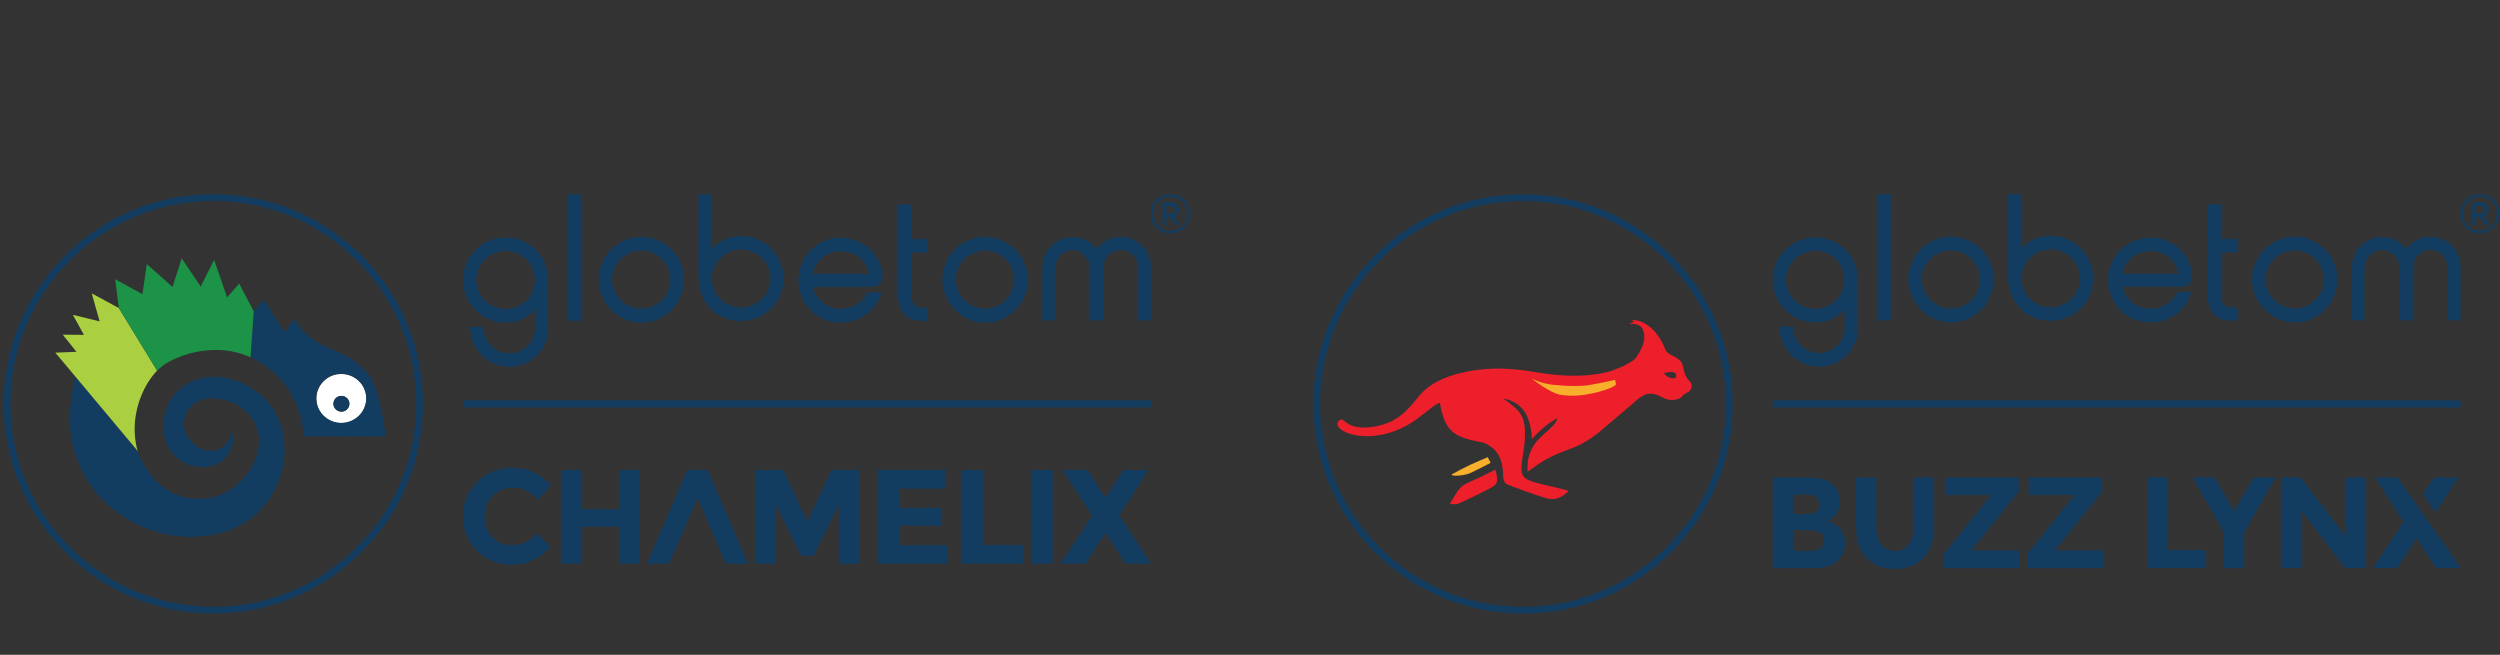 <?xml version="1.0" encoding="UTF-8"?> <!-- Generator: Adobe Illustrator 25.1.0, SVG Export Plug-In . SVG Version: 6.00 Build 0) --> <svg xmlns="http://www.w3.org/2000/svg" xmlns:xlink="http://www.w3.org/1999/xlink" version="1.1" id="Layer_1" x="0px" y="0px" viewBox="0 0 343.6 90" style="enable-background:new 0 0 343.6 90;" xml:space="preserve"><rect x="0" y="0" width="343.6" height="90" fill="#333333" stroke="none"/> <style type="text/css"> .st0{fill:#123D61;} .st1{fill:#211F21;} .st2{fill:#FFFFFF;} .st3{fill:#AAD042;} .st4{fill:#1C9347;} .st5{fill:#EC1F2B;} .st6{fill:#F7AF2C;} </style> <g> <g> <path class="st0" d="M69.6,42.479c2.157-0.077,3.892-1.83,3.892-3.989 c0.019-2.139-1.676-3.892-3.835-4.007c-2.254-0.097-4.219,1.772-4.2,4.007 C65.457,40.726,67.364,42.536,69.6,42.479 M73.53,42.575 c-1.176,1.213-2.313,1.714-4.009,1.753c-3.218,0.058-5.896-2.64-5.875-5.858 c0-3.198,2.619-5.819,5.817-5.819c3.315,0,5.877,2.428,5.877,6.031v6.531 c0,2.852-2.37,5.126-5.222,5.202c-3.025,0.058-5.569-2.504-5.511-5.51h1.85 c-0.059,1.966,1.58,3.661,3.565,3.661c1.907-0.019,3.507-1.541,3.507-3.449 V42.575z"></path> <rect x="78.005" y="26.717" class="st0" width="1.87" height="17.342"></rect> <path class="st0" d="M88.299,42.421c2.158-0.096,3.835-1.869,3.835-4.007 c0-2.159-1.774-3.931-3.932-3.97c-2.195-0.038-4.064,1.734-4.085,3.931 C84.099,40.629,86.045,42.517,88.299,42.421 M88.125,32.555 c3.218,0,5.857,2.621,5.897,5.819c0.038,3.237-2.621,5.973-5.858,5.973 c-3.256,0-5.954-2.774-5.894-6.031C82.345,35.138,84.946,32.555,88.125,32.555"></path> <path class="st0" d="M101.733,34.29c-2.156,0.058-3.89,1.811-3.89,3.969 c-0.019,2.159,1.674,3.912,3.814,4.008c2.253,0.115,4.24-1.753,4.22-4.008 C105.877,36.043,103.969,34.232,101.733,34.29 M107.688,38.298 c0,3.179-2.62,5.818-5.819,5.818c-3.313,0-5.876-2.427-5.876-6.03V26.717h1.812 v7.476c1.176-1.214,2.311-1.715,4.007-1.754 C105.03,32.382,107.707,35.08,107.688,38.298"></path> <path class="st0" d="M111.682,37.623h7.804c-0.444-1.869-1.984-3.102-3.912-3.102 C113.648,34.521,112.106,35.754,111.682,37.623 M121.181,40.167 c-0.81,2.659-3.065,4.2-5.839,4.162c-3.236-0.058-5.665-2.774-5.626-5.934 c0.057-3.18,2.717-5.761,5.895-5.723c2.929,0.038,5.395,2.196,5.685,5.029 c0.038,0.481,0,0.848-0.309,1.252c-0.231,0.27-0.828,0.482-1.406,0.482h-7.879 c0.48,1.85,2.061,3.063,3.871,3.025c1.56-0.019,2.948-0.79,3.661-2.293 H121.181z"></path> <path class="st0" d="M127.505,34.714h-2.195v6.416c0,0.424,0.231,0.713,0.578,0.944 c0.404,0.251,0.597,0.212,0.983,0.212h0.655v1.735 c-0.33,0.115-1.831,0.212-2.716-0.385c-1.08-0.713-1.388-1.792-1.388-3.103 V28.105h1.85v4.739h2.234V34.714z"></path> <path class="st0" d="M135.546,42.421c2.158-0.096,3.834-1.869,3.834-4.007 c0-2.159-1.772-3.931-3.93-3.97c-2.197-0.038-4.066,1.734-4.086,3.931 C131.344,40.629,133.291,42.517,135.546,42.421 M135.372,32.555 c3.217,0,5.858,2.621,5.897,5.819c0.038,3.237-2.622,5.973-5.858,5.973 c-3.256,0-5.955-2.774-5.896-6.031C129.592,35.138,132.193,32.555,135.372,32.555"></path> <path class="st0" d="M144.973,44.039h-1.715v-7.322c0-2.235,1.811-4.084,4.045-4.104 c1.465-0.019,2.545,0.463,3.412,1.638c0.867-1.175,1.944-1.715,3.41-1.677 c2.217,0.039,4.046,1.792,4.046,4.008v7.456h-1.773v-7.244 c0-1.291-1.002-2.39-2.273-2.447c-1.407-0.058-2.505,1.156-2.505,2.543v7.148 h-1.849v-7.148c0-1.311-0.984-2.448-2.293-2.505 c-1.427-0.058-2.505,1.253-2.505,2.678V44.039z"></path> <g> <path class="st0" d="M160.831,32.063c-0.385,0-0.739-0.068-1.063-0.203 c-0.323-0.136-0.604-0.323-0.842-0.562c-0.238-0.239-0.423-0.522-0.556-0.847 c-0.133-0.326-0.2-0.681-0.2-1.065c0-0.38,0.067-0.732,0.2-1.058 c0.133-0.326,0.319-0.607,0.556-0.843c0.238-0.237,0.518-0.423,0.842-0.559 c0.323-0.136,0.678-0.203,1.063-0.203c0.385,0,0.74,0.068,1.066,0.203 c0.326,0.136,0.609,0.322,0.849,0.559c0.24,0.237,0.428,0.518,0.563,0.843 s0.203,0.678,0.203,1.058c0,0.385-0.068,0.74-0.203,1.065 c-0.136,0.326-0.323,0.608-0.563,0.847c-0.24,0.239-0.523,0.427-0.849,0.562 C161.572,31.995,161.216,32.063,160.831,32.063z M160.831,31.745 c0.328,0,0.634-0.057,0.916-0.17c0.283-0.113,0.53-0.274,0.742-0.481 c0.212-0.207,0.377-0.455,0.496-0.744c0.119-0.289,0.178-0.608,0.178-0.958 c0-0.33-0.058-0.639-0.175-0.925c-0.117-0.286-0.279-0.534-0.489-0.744 c-0.209-0.21-0.456-0.375-0.742-0.496c-0.285-0.121-0.594-0.181-0.927-0.181 c-0.338,0-0.647,0.06-0.927,0.181c-0.281,0.121-0.524,0.286-0.731,0.496 c-0.207,0.21-0.367,0.456-0.481,0.74c-0.114,0.284-0.171,0.591-0.171,0.921 c0,0.335,0.057,0.646,0.171,0.932c0.114,0.286,0.275,0.535,0.481,0.747 c0.207,0.212,0.45,0.379,0.731,0.499 C160.185,31.685,160.494,31.745,160.831,31.745z M159.77,27.829h1.304 c0.135,0,0.26,0.029,0.375,0.088c0.115,0.058,0.213,0.136,0.294,0.231 c0.081,0.096,0.145,0.204,0.193,0.326c0.047,0.122,0.071,0.245,0.071,0.372 c0,0.21-0.055,0.4-0.166,0.568c-0.11,0.168-0.256,0.283-0.436,0.343 l0.723,1.185h-0.601l-0.662-1.087h-0.561v1.087h-0.534V27.829z M161.04,29.371 c0.14,0,0.248-0.048,0.324-0.144c0.077-0.096,0.115-0.223,0.115-0.382 c0-0.164-0.044-0.291-0.132-0.382s-0.197-0.137-0.328-0.137h-0.716v1.044 H161.04z"></path> </g> </g> <g> <rect x="63.646" y="55.024" class="st0" width="94.537" height="0.959"></rect> </g> <g> <path class="st0" d="M29.323,84.314c-7.696,0-14.931-2.997-20.372-8.438 c-5.442-5.442-8.438-12.676-8.438-20.372s2.997-14.931,8.438-20.372 c5.441-5.442,12.676-8.438,20.372-8.438s14.931,2.997,20.372,8.438 c5.441,5.441,8.438,12.676,8.438,20.372S55.137,70.435,49.695,75.876 C44.254,81.318,37.019,84.314,29.323,84.314z M29.323,27.614 c-15.379,0-27.89,12.512-27.89,27.89S13.944,83.395,29.323,83.395 s27.89-12.512,27.89-27.89S44.702,27.614,29.323,27.614z"></path> </g> <g> <polygon class="st0" points="94.467,64.595 88.905,77.47 91.962,77.47 92.094,77.165 92.103,77.143 93.16,74.688 93.163,74.688 94.253,72.165 94.247,72.165 95.867,68.426 99.62,77.159 99.754,77.47 102.812,77.47 97.249,64.595 "></polygon> </g> <g> <polygon class="st0" points="85.092,69.973 79.972,69.973 79.972,64.594 77.098,64.594 77.098,77.47 79.972,77.47 79.972,72.404 85.092,72.404 85.092,77.47 87.966,77.47 87.966,64.594 85.092,64.594 "></polygon> </g> <g> <path class="st0" d="M70.535,67.044c1.351,0,2.48,0.565,3.389,1.695l1.787-2.026 c-1.425-1.609-3.193-2.413-5.305-2.413c-1.891,0-3.491,0.638-4.799,1.916 c-1.308,1.277-1.961,2.87-1.961,4.78c0,1.91,0.641,3.49,1.924,4.743 c1.284,1.253,2.917,1.879,4.9,1.879c1.984,0,3.705-0.822,5.167-2.468 l-1.842-1.897c-0.896,1.118-2.051,1.676-3.463,1.676 c-1.031,0-1.91-0.362-2.634-1.087c-0.725-0.724-1.087-1.685-1.087-2.882 c0-1.198,0.383-2.149,1.152-2.856C68.531,67.397,69.455,67.044,70.535,67.044"></path> </g> <g> <rect x="141.802" y="64.594" class="st0" width="2.873" height="12.876"></rect> </g> <g> <polygon class="st0" points="135.089,64.595 132.215,64.595 132.215,77.47 140.578,77.47 140.578,74.91 135.089,74.91 "></polygon> </g> <g> <polygon class="st0" points="154.388,64.594 151.938,68.408 149.489,64.594 146.044,64.594 150.078,70.875 145.749,77.47 149.212,77.47 151.938,73.233 154.683,77.47 158.183,77.47 153.836,70.802 157.851,64.594 "></polygon> </g> <g> <polygon class="st0" points="123.569,72.257 129.334,72.257 129.334,69.807 123.569,69.807 123.569,67.155 129.979,67.155 129.979,64.594 120.695,64.594 120.695,77.47 130.181,77.47 130.181,74.928 123.569,74.928 "></polygon> </g> <g> <polygon class="st0" points="110.953,71.668 107.638,64.594 103.751,64.594 103.751,77.47 106.624,77.47 106.624,69.365 110.088,76.402 111.8,76.402 115.282,69.365 115.282,77.47 118.155,77.47 118.155,64.594 114.287,64.594 "></polygon> </g> <g> <path class="st0" d="M92.093,77.165l0.009-0.022L92.093,77.165z"></path> </g> <g> <path class="st1" d="M48.022,55.491c0,0.596-0.49,1.08-1.097,1.08 c-0.606,0-1.099-0.484-1.099-1.08c0-0.596,0.493-1.078,1.099-1.078 C47.532,54.413,48.022,54.894,48.022,55.491"></path> </g> <g> <path class="st2" d="M49.866,53.025c-0.031-0.046-0.059-0.091-0.091-0.136 c-0.023-0.036-0.049-0.072-0.076-0.106c-0.636-0.839-1.653-1.379-2.796-1.379 c-0.243,0-0.477,0.024-0.704,0.07c-0.046,0.008-0.091,0.018-0.134,0.029 c-0.044,0.013-0.093,0.026-0.138,0.038c-1.411,0.422-2.439,1.712-2.439,3.236 c0,1.867,1.539,3.38,3.439,3.38c1.897,0,3.436-1.513,3.436-3.38 C50.362,54.137,50.18,53.537,49.866,53.025 M46.926,56.571 c-0.606,0-1.099-0.484-1.099-1.08c0-0.596,0.493-1.078,1.099-1.078 c0.606,0,1.096,0.481,1.096,1.078C48.022,56.087,47.532,56.571,46.926,56.571"></path> </g> <g> <path class="st0" d="M48.022,55.491c0,0.596-0.49,1.08-1.097,1.08 c-0.606,0-1.099-0.484-1.099-1.08c0-0.596,0.493-1.078,1.099-1.078 C47.532,54.413,48.022,54.894,48.022,55.491"></path> </g> <g> <path class="st0" d="M10.314,51.698c-0.006,0.081-0.029,0.164-0.044,0.243 c-0.03,0.159-0.062,0.317-0.092,0.476c-0.077,0.396-0.144,0.792-0.206,1.191 c-0.068,0.389-0.115,0.785-0.167,1.177c-0.151,1.134-0.256,2.276-0.211,3.42 c0.088,2.185,0.662,4.345,1.601,6.322c3.416,7.195,12.391,11.05,20.068,8.444 c6.976-2.363,9.974-11.025,6.246-16.774c-2.748-4.241-9.64-6.312-13.416-2.09 c-2.347,2.62-2.277,7.62,1.083,9.418c1.607,0.857,3.788,0.982,5.301-0.132 c1.729-1.27,1.782-3.859,1.565-5.38c0.22,3.66-3.555,5.459-5.958,2.419 c-1.02-1.291-1.197-2.879-0.01-4.392c1.143-1.459,3.5-1.488,5.145-0.976 c1.008,0.312,1.959,0.83,2.7,1.581c4.254,4.306-0.298,11.298-5.562,11.847 c-0.766,0.08-1.541,0.081-2.304-0.025c-0.677-0.094-1.342-0.274-1.971-0.542 c-0.592-0.253-1.149-0.584-1.659-0.976c-0.507-0.389-0.967-0.837-1.381-1.324 c-0.423-0.495-0.798-1.03-1.136-1.587c-0.389-0.641-0.783-1.309-0.988-2.034 l-0.208-0.277C18.568,61.539,13.995,56.084,10.314,51.698"></path> </g> <g> <path class="st0" d="M45.892,51.503c0.046-0.013,0.093-0.026,0.138-0.038 c0.043-0.01,0.088-0.021,0.134-0.03c0.233-0.051,0.477-0.076,0.727-0.076 c1.14,0,2.148,0.545,2.773,1.386c0.026,0.033,0.053,0.07,0.076,0.105 c0.032,0.045,0.06,0.089,0.091,0.136c0.315,0.512,0.496,1.111,0.496,1.752 c0,1.867-1.539,3.38-3.436,3.38c-1.899,0-3.438-1.513-3.438-3.38 C43.453,53.215,44.481,51.925,45.892,51.503 M34.432,49.109 c1.542,0.692,2.92,1.711,4.129,2.997c1.825,1.944,3.079,5.342,3.192,7.846 l11.286,0.053c0,0-0.845-6.297-2.097-8.102c-1.291-1.863-3.268-3.059-5.359-3.898 c-2.48-0.995-3.615-1.922-5.119-4.154l-1.43,1.825l-2.713-4.497l-1.447,1.604 L34.432,49.109z"></path> </g> <g> <path class="st3" d="M21.592,50.94l-0.085-0.138l-0.049-0.08l-4.208-6.884l-0.677-1.108 l-0.23-0.375l-0.009-0.016l-3.723-2.018l1.081,3.85l-3.678-0.902l1.517,2.755 l-2.914-0.028l1.89,2.36l-2.904,0.113l0.309,0.369 c0.702,0.836,1.527,1.818,2.401,2.861c3.681,4.386,8.254,9.84,8.397,10.031 l0.208,0.276c-0.053-0.188-0.1-0.378-0.143-0.57 c-0.174-0.776-0.266-1.575-0.272-2.377c-0.001-0.161,0.002-0.324,0.008-0.487 c0.049-1.358,0.348-2.785,0.882-4.125c0.507-1.276,1.229-2.472,2.149-3.457 C21.55,50.983,21.582,50.951,21.592,50.94"></path> </g> <g> <path class="st4" d="M34.873,42.783l-2.003-3.815l-1.657,1.914l-1.786-5.172l-1.842,3.68 l-2.61-3.892l-1.263,3.943l-3.533-3.144l-0.608,4.138l-3.74-2.064l0.503,3.967 l0.01,0.016l0.229,0.375l0.678,1.108l4.208,6.885l0.049,0.08l0.084,0.138 c0.249-0.239,0.31-0.283,0.354-0.321c0.162-0.142,0.328-0.282,0.502-0.409 c0.464-0.338,0.975-0.614,1.496-0.852c0.053-0.024,0.106-0.047,0.159-0.071 c0.575-0.252,1.165-0.471,1.768-0.646c0.003-0.001,0.006-0.001,0.009-0.002 c0.21-0.061,0.423-0.116,0.636-0.167c0.105-0.025,0.211-0.049,0.316-0.071 c0.104-0.022,0.216-0.032,0.317-0.063c0.149-0.028,0.299-0.053,0.449-0.076 c1.119-0.173,2.161-0.191,3.073-0.131c0.806,0.074,1.578,0.222,2.318,0.442 c0.021,0.004,0.043,0.01,0.063,0.017c0.473,0.143,0.933,0.318,1.38,0.518 L34.873,42.783z"></path> </g> </g> <g> <g> <rect x="243.646" y="55.035" class="st0" width="94.537" height="0.959"></rect> </g> <g> <polygon class="st0" points="277.461,67.546 277.461,65.621 267.353,65.621 267.353,68.027 273.664,68.027 267.138,76.175 267.138,78.082 277.568,78.082 277.568,75.658 270.954,75.658 "></polygon> </g> <g> <polygon class="st0" points="288.935,67.546 288.935,65.621 278.827,65.621 278.827,68.027 285.138,68.027 278.612,76.175 278.612,78.082 289.042,78.082 289.042,75.658 282.428,75.658 "></polygon> </g> <g> <path class="st0" d="M262.996,72.502c0,0.998-0.229,1.786-0.686,2.362 c-0.457,0.577-1.079,0.865-1.863,0.865s-1.409-0.288-1.872-0.865 c-0.464-0.576-0.695-1.364-0.695-2.362v-6.881h-2.781v6.97 c0,1.795,0.502,3.18,1.506,4.154c1.004,0.975,2.285,1.462,3.842,1.462 c1.557,0,2.834-0.484,3.833-1.453c0.998-0.968,1.498-2.355,1.498-4.163v-6.97 h-2.781V72.502z"></path> </g> <g> <polygon class="st0" points="297.884,65.621 295.103,65.621 295.103,78.082 303.197,78.082 303.197,75.604 297.884,75.604 "></polygon> </g> <g> <polygon class="st0" points="326.434,65.621 330.338,71.7 326.149,78.082 329.5,78.082 332.139,73.982 334.795,78.082 338.183,78.082 337.442,76.946 329.511,65.621 "></polygon> </g> <g> <path class="st0" d="M250.126,75.435c-0.399,0.196-0.996,0.294-1.792,0.294h-1.907v-2.871 h1.64c0.927,0,1.601,0.092,2.024,0.277c0.421,0.185,0.633,0.565,0.633,1.141 C250.723,74.853,250.524,75.239,250.126,75.435 M246.427,67.974h1.337 c0.82,0,1.402,0.089,1.747,0.267c0.344,0.178,0.517,0.544,0.517,1.096 c0,0.552-0.187,0.912-0.561,1.079c-0.375,0.167-0.948,0.25-1.721,0.25h-1.319 V67.974z M251.062,71.611c0.214-0.095,0.362-0.163,0.446-0.205 c0.082-0.042,0.232-0.146,0.445-0.312c0.63-0.475,0.945-1.2,0.945-2.175 c0-0.808-0.28-1.533-0.838-2.175c-0.31-0.344-0.77-0.618-1.382-0.82 c-0.612-0.202-1.34-0.303-2.184-0.303h-4.849v12.461h5.455 c1.712,0,2.912-0.386,3.601-1.159c0.594-0.666,0.892-1.432,0.892-2.3 c0-0.784-0.23-1.44-0.686-1.97C252.449,72.125,251.834,71.778,251.062,71.611"></path> </g> <g> <polygon class="st0" points="337.862,65.621 334.51,65.621 333.015,67.948 334.752,70.428 "></polygon> </g> <g> <polygon class="st0" points="322.333,73.643 316.218,65.621 313.615,65.621 313.615,78.082 316.396,78.082 316.396,70.274 322.333,78.082 325.114,78.082 325.114,65.621 322.333,65.621 "></polygon> </g> <g> <polygon class="st0" points="307.056,70.256 304.364,65.621 301.351,65.621 305.665,73.162 305.665,78.082 308.446,78.082 308.446,73.162 312.761,65.621 309.748,65.621 "></polygon> </g> <g> <path class="st0" d="M209.323,84.325c-7.696,0-14.931-2.997-20.372-8.438 c-5.442-5.441-8.438-12.676-8.438-20.372s2.997-14.931,8.438-20.372 c5.441-5.441,12.676-8.438,20.372-8.438c7.696,0,14.931,2.997,20.372,8.438 c5.442,5.441,8.438,12.676,8.438,20.372s-2.997,14.93-8.438,20.372 C224.254,81.328,217.019,84.325,209.323,84.325z M209.323,27.624 c-15.379,0-27.89,12.512-27.89,27.89c0,15.379,12.512,27.89,27.89,27.89 s27.89-12.512,27.89-27.89C237.214,40.136,224.702,27.624,209.323,27.624z"></path> </g> <g> <path class="st5" d="M204.156,67.434c-1.049,0.524-2.151,1.091-3.221,1.568 c-0.141,0.066-0.281,0.132-0.422,0.193c-0.352,0.152-0.783,0.117-1.258,0.044 c0.252-0.352,0.46-0.727,0.674-1.097l0.005-0.005 c0.224-0.382,0.453-0.747,0.753-1.071c0.063-0.066,0.131-0.138,0.204-0.204 c0.298-0.272,0.685-0.44,1.142-0.636c0.946-0.407,2.342-1.112,3.504-1.682 C206.013,66.501,205.861,66.581,204.156,67.434"></path> </g> <g> <path class="st6" d="M204.479,62.831c-0.475,0.21-1.412,0.585-2.396,1.047 c-0.938,0.44-1.711,0.858-2.425,1.248c-0.689,0.376,1.476,0.325,2.415-0.108 c0.979-0.451,2.798-1.404,2.798-1.404L204.479,62.831z"></path> </g> <path class="st5" d="M232.469,52.733c-0.075-0.203-0.314-0.392-0.446-0.555 c-0.496-0.612-0.594-1.353-0.791-2.052c-0.294-1.025-1.581-1.114-2.211-1.833 c-0.075-0.088-0.606-1.628-1.579-2.709c-0.12-0.133-1.43-1.665-3.211-1.6 c0.073,0.057,0.314,0.215,0.376,0.265c-0.21,0.044-0.431,0.132-0.618,0.316 c0.883-0.177,1.482,0.194,1.677,0.5c1.059,1.662-0.723,4.023-1.041,4.342 c-0.159,0.159-0.775,0.521-1.353,0.841c-0.004,0.002-0.009,0.004-0.014,0.007 c-0.962,0.41-1.844,0.762-2.254,0.862c-2.036,0.498-4.144,0.6-6.232,0.473 c-1.267-0.077-2.527-0.239-3.778-0.451c-2.518-0.425-5.095-0.644-7.637-0.336 c-2.165,0.259-4.742,0.853-6.58,2.083c-0.575,0.387-1.13,0.812-1.576,1.349 c-1.23,1.49-2.436,3.032-4.264,3.807c-1.665,0.703-4.66,1.253-6.132-0.15 c-0.086-0.082-0.175-0.164-0.286-0.205c-0.321-0.118-0.669,0.207-0.694,0.548 c-0.102,1.442,5.518,3.292,10.938-0.666c1.637-1.196,2.461-2.015,3.141-2.218 c0.623,3.707,1.669,4.74,5.739,5.431c0.35,0.061,0.696,0.245,1.005,0.437 c1.583,1.001,1.93,2.547,1.945,4.285c0.004,0.425,0.227,0.958,0.573,1.09 c1.731,0.66,3.475,1.299,5.247,1.851c1.119,0.35,2.088,0.115,3.182-0.97 c-0.733-0.278-3.707-0.897-4.644-1.17c-1.733-0.516-2.001-1.028-1.774-2.827 c0.114-0.933,0.305-1.86,0.371-2.8c0.123-1.747,0.134-3.491-1.428-4.738 c-0.264-0.207-0.505-0.434-0.764-0.634c-0.257-0.191-0.526-0.366-0.794-0.546 c2.925,0.562,3.828,2.686,3.983,5.588c1.076-1.233,2.281-2.22,3.516-2.882 c-0.323,1.316-2.268,2.164-3.266,3.751c-0.648,1.03-0.948,2.187-0.835,3.608 c1.012-0.7,1.615-1.178,2.604-1.724c1.046-0.568,2.161-1.026,3.28-1.424 c1.599-0.568,3.029-1.505,4.321-2.595c0.626-0.528,3.198-2.743,3.871-3.293 c0.728-0.596,1.683-1.658,2.677-1.679c0.962-0.02,1.269,0.303,2.013,0.623 h0.003c0.134,0.057,0.258,0.128,0.45,0.171 c0.912,0.203,1.73-0.073,2.017-0.437c0.384-0.489,0.725-0.453,1.01-0.719 C232.428,53.538,232.582,53.035,232.469,52.733z M230.296,51.913 c-0.064,0.102-0.448,0.163-0.922-0.044c-0.197-0.085-0.57-0.367-0.722-0.667 c0.065,0.099,0.58-0.02,0.657-0.037c0.628-0.14,0.931,0.091,1.013,0.229 C230.395,51.518,230.419,51.718,230.296,51.913z"></path> <g> <path class="st6" d="M210.464,51.974c0,0,1.128,0.719,3.067,0.924 c1.939,0.205,3.682,0.175,4.451,0.086c0.989-0.114,3.986-0.769,3.996-0.772 c-0.001,0,0.13,0.521,0.116,0.592c-0.094,0.467-2.552,1.136-3.27,1.272 c-1.236,0.236-2.648,0.471-4.384,0.176 C212.942,53.999,210.464,51.974,210.464,51.974"></path> </g> <g> <path class="st0" d="M249.6,42.455c2.157-0.077,3.892-1.83,3.892-3.989 c0.019-2.139-1.676-3.892-3.835-4.007c-2.254-0.097-4.219,1.772-4.2,4.007 C245.457,40.702,247.364,42.513,249.6,42.455 M253.53,42.552 c-1.176,1.213-2.312,1.714-4.009,1.753c-3.217,0.058-5.896-2.64-5.875-5.858 c0-3.198,2.619-5.819,5.817-5.819c3.315,0,5.877,2.428,5.877,6.031v6.531 c0,2.852-2.37,5.126-5.222,5.202c-3.025,0.058-5.569-2.504-5.511-5.51h1.85 c-0.059,1.966,1.58,3.661,3.565,3.661c1.907-0.019,3.507-1.541,3.507-3.449 V42.552z"></path> <rect x="258.005" y="26.694" class="st0" width="1.87" height="17.342"></rect> <path class="st0" d="M268.299,42.397c2.158-0.096,3.835-1.869,3.835-4.007 c0-2.159-1.774-3.931-3.932-3.97c-2.195-0.038-4.064,1.734-4.085,3.931 C264.099,40.605,266.045,42.494,268.299,42.397 M268.126,32.532 c3.217,0,5.857,2.621,5.897,5.819c0.038,3.237-2.621,5.973-5.858,5.973 c-3.256,0-5.954-2.774-5.894-6.031C262.345,35.114,264.946,32.532,268.126,32.532"></path> <path class="st0" d="M281.733,34.266c-2.156,0.058-3.89,1.811-3.89,3.969 c-0.019,2.159,1.674,3.912,3.814,4.008c2.253,0.115,4.24-1.753,4.22-4.008 C285.877,36.019,283.97,34.209,281.733,34.266 M287.688,38.274 c0,3.179-2.62,5.818-5.819,5.818c-3.313,0-5.876-2.427-5.876-6.03V26.694h1.812 v7.476c1.176-1.214,2.31-1.715,4.007-1.754 C285.03,32.359,287.707,35.056,287.688,38.274"></path> <path class="st0" d="M291.682,37.6h7.804c-0.444-1.869-1.984-3.102-3.912-3.102 C293.648,34.497,292.106,35.731,291.682,37.6 M301.182,40.143 c-0.81,2.659-3.065,4.2-5.839,4.162c-3.236-0.058-5.665-2.774-5.626-5.934 c0.057-3.18,2.717-5.761,5.895-5.723c2.929,0.038,5.395,2.196,5.685,5.029 c0.038,0.481,0,0.848-0.309,1.252c-0.231,0.27-0.828,0.482-1.406,0.482h-7.879 c0.48,1.85,2.061,3.063,3.871,3.025c1.56-0.019,2.948-0.79,3.661-2.293 H301.182z"></path> <path class="st0" d="M307.505,34.69h-2.195v6.416c0,0.424,0.231,0.713,0.578,0.944 c0.404,0.251,0.597,0.212,0.983,0.212h0.655v1.735 c-0.33,0.115-1.831,0.212-2.716-0.385c-1.08-0.713-1.388-1.792-1.388-3.103 V28.081h1.85v4.739h2.234V34.69z"></path> <path class="st0" d="M315.546,42.397c2.158-0.096,3.834-1.869,3.834-4.007 c0-2.159-1.772-3.931-3.93-3.97c-2.197-0.038-4.065,1.734-4.086,3.931 C311.345,40.605,313.291,42.494,315.546,42.397 M315.372,32.532 c3.217,0,5.858,2.621,5.897,5.819c0.038,3.237-2.622,5.973-5.858,5.973 c-3.256,0-5.955-2.774-5.896-6.031C309.592,35.114,312.193,32.532,315.372,32.532"></path> <path class="st0" d="M324.973,44.016h-1.715v-7.322c0-2.235,1.811-4.084,4.045-4.104 c1.465-0.019,2.545,0.463,3.412,1.638c0.867-1.175,1.944-1.715,3.41-1.677 c2.217,0.039,4.046,1.792,4.046,4.008v7.456h-1.773v-7.244 c0-1.291-1.002-2.39-2.273-2.447c-1.407-0.058-2.505,1.156-2.505,2.543v7.148 h-1.849v-7.148c0-1.311-0.984-2.448-2.293-2.505 c-1.427-0.058-2.505,1.253-2.505,2.678V44.016z"></path> <g> <path class="st0" d="M340.831,32.04c-0.385,0-0.739-0.068-1.063-0.203 c-0.323-0.136-0.604-0.323-0.842-0.562c-0.238-0.239-0.423-0.522-0.556-0.847 c-0.133-0.326-0.2-0.681-0.2-1.065c0-0.38,0.067-0.732,0.2-1.058 c0.133-0.326,0.318-0.607,0.556-0.843c0.238-0.237,0.518-0.423,0.842-0.559 c0.323-0.136,0.678-0.203,1.063-0.203c0.385,0,0.74,0.068,1.066,0.203 c0.326,0.136,0.609,0.322,0.849,0.559c0.24,0.237,0.428,0.518,0.563,0.843 c0.136,0.326,0.203,0.678,0.203,1.058c0,0.385-0.068,0.74-0.203,1.065 c-0.135,0.326-0.323,0.608-0.563,0.847c-0.24,0.239-0.523,0.427-0.849,0.562 C341.572,31.972,341.216,32.04,340.831,32.04z M340.831,31.722 c0.328,0,0.634-0.057,0.916-0.17c0.283-0.113,0.53-0.274,0.742-0.481 c0.212-0.207,0.377-0.455,0.496-0.744c0.119-0.289,0.178-0.608,0.178-0.958 c0-0.33-0.058-0.639-0.175-0.925c-0.117-0.286-0.279-0.534-0.489-0.744 c-0.209-0.21-0.456-0.375-0.742-0.496c-0.285-0.121-0.594-0.181-0.927-0.181 c-0.338,0-0.647,0.06-0.927,0.181c-0.281,0.121-0.524,0.286-0.731,0.496 c-0.207,0.21-0.367,0.456-0.481,0.74c-0.114,0.284-0.171,0.591-0.171,0.921 c0,0.335,0.057,0.646,0.171,0.932c0.114,0.286,0.275,0.535,0.481,0.747 c0.207,0.212,0.45,0.379,0.731,0.499 C340.185,31.661,340.494,31.722,340.831,31.722z M339.77,27.805h1.304 c0.135,0,0.26,0.029,0.375,0.088c0.115,0.058,0.213,0.136,0.294,0.231 c0.081,0.096,0.145,0.204,0.193,0.326c0.047,0.122,0.071,0.245,0.071,0.372 c0,0.21-0.055,0.4-0.166,0.568c-0.11,0.168-0.256,0.283-0.436,0.343 l0.723,1.185h-0.601l-0.662-1.087h-0.561v1.087h-0.534V27.805z M341.04,29.347 c0.14,0,0.248-0.048,0.324-0.144c0.077-0.096,0.115-0.223,0.115-0.382 c0-0.164-0.044-0.291-0.132-0.382s-0.197-0.137-0.328-0.137h-0.716v1.044 H341.04z"></path> </g> </g> </g> </svg> 
